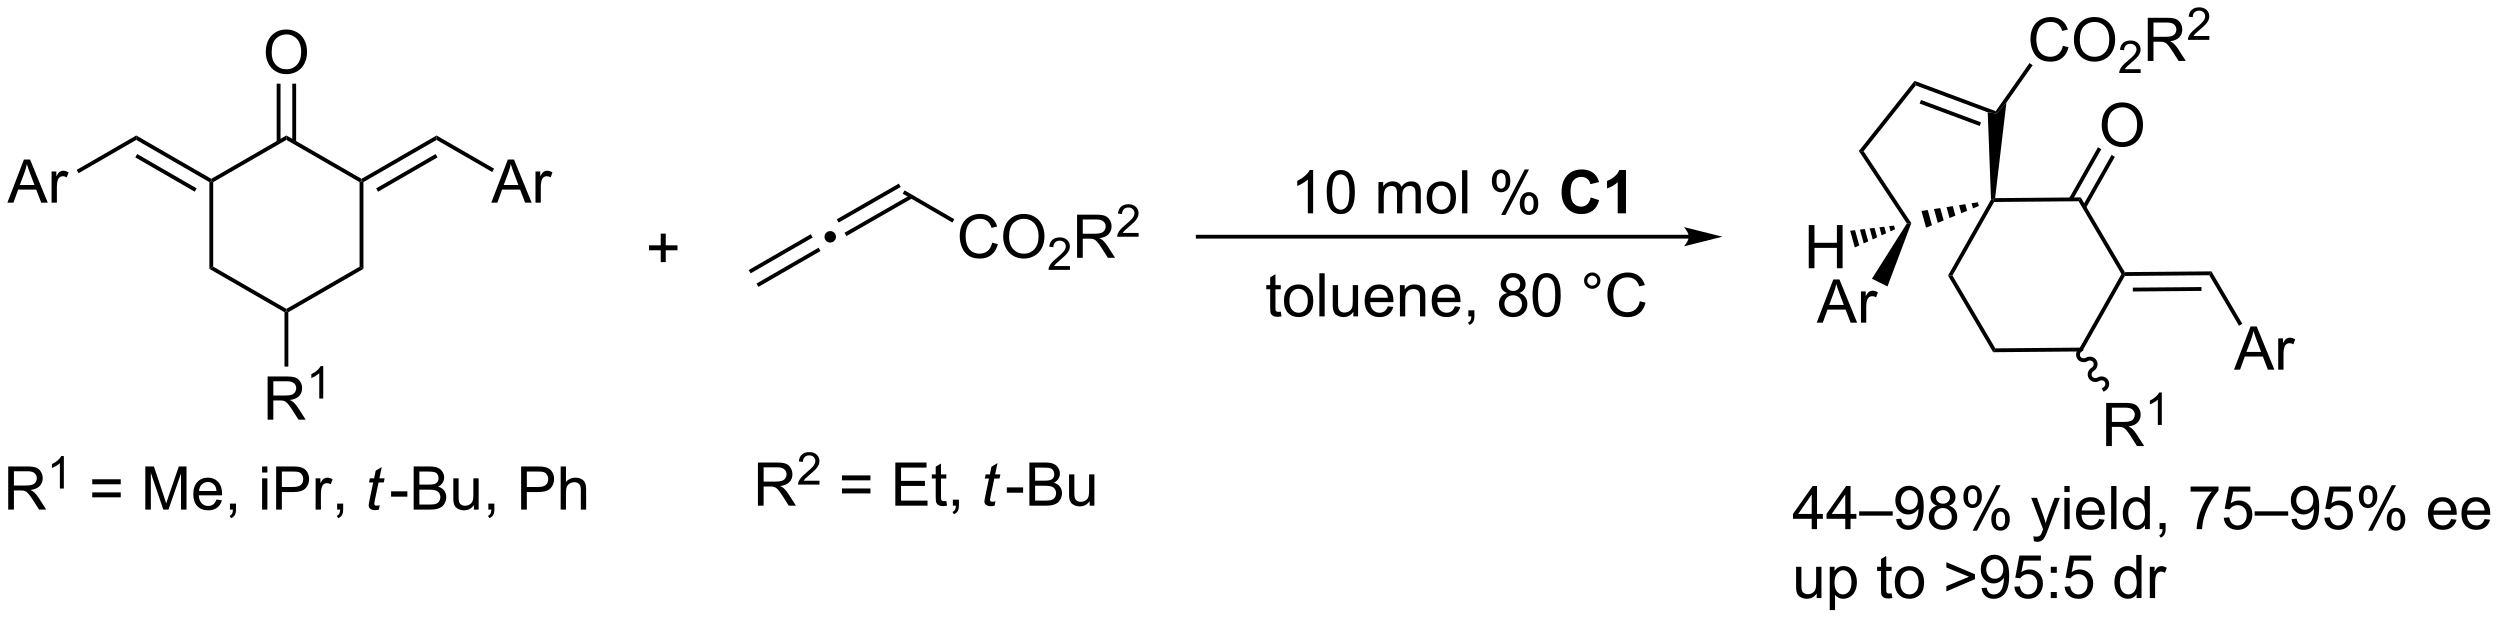 <?xml version="1.0" encoding="UTF-8"?>
<!DOCTYPE svg PUBLIC '-//W3C//DTD SVG 1.0//EN'
          'http://www.w3.org/TR/2001/REC-SVG-20010904/DTD/svg10.dtd'>
<svg stroke-dasharray="none" shape-rendering="auto" xmlns="http://www.w3.org/2000/svg" font-family="'Dialog'" text-rendering="auto" width="910" fill-opacity="1" color-interpolation="auto" color-rendering="auto" preserveAspectRatio="xMidYMid meet" font-size="12px" viewBox="0 0 910 225" fill="black" xmlns:xlink="http://www.w3.org/1999/xlink" stroke="black" image-rendering="auto" stroke-miterlimit="10" stroke-linecap="square" stroke-linejoin="miter" font-style="normal" stroke-width="1" height="225" stroke-dashoffset="0" font-weight="normal" stroke-opacity="1"
><!--Generated by the Batik Graphics2D SVG Generator--><defs id="genericDefs"
  /><g
  ><defs id="defs1"
    ><clipPath clipPathUnits="userSpaceOnUse" id="clipPath1"
      ><path d="M1.163 2.797 L342.072 2.797 L342.072 87.066 L1.163 87.066 L1.163 2.797 Z"
      /></clipPath
      ><clipPath clipPathUnits="userSpaceOnUse" id="clipPath2"
      ><path d="M117.809 88.191 L117.809 170.116 L449.24 170.116 L449.24 88.191 Z"
      /></clipPath
    ></defs
    ><g transform="scale(2.667,2.667) translate(-1.163,-2.797) matrix(1.029,0,0,1.029,-120.015,-87.916)"
    ><path d="M227.881 118.809 Q228.205 118.809 228.423 119.033 Q228.642 119.252 228.642 119.566 Q228.642 119.88 228.419 120.104 Q228.195 120.327 227.881 120.327 Q227.566 120.327 227.343 120.104 Q227.125 119.88 227.125 119.566 Q227.125 119.247 227.343 119.028 Q227.566 118.809 227.881 118.809 Z" stroke="none" clip-path="url(#clipPath2)"
    /></g
    ><g transform="matrix(2.743,0,0,2.743,-323.143,-241.901)"
    ><path d="M218.45 126.258 L226.689 121.501 L226.434 121.059 L218.195 125.816 ZM217.414 124.464 L225.653 119.707 L225.398 119.266 L217.159 124.022 Z" stroke="none" clip-path="url(#clipPath2)"
    /></g
    ><g transform="matrix(2.743,0,0,2.743,-323.143,-241.901)"
    ><path d="M230.133 119.514 L238.88 114.491 L238.626 114.049 L229.879 119.072 ZM229.104 117.724 L237.334 112.997 L237.08 112.555 L228.85 117.281 Z" stroke="none" clip-path="url(#clipPath2)"
    /></g
    ><g transform="matrix(2.743,0,0,2.743,-323.143,-241.901)"
    ><path d="M249.469 120.396 L250.227 120.586 Q249.99 121.521 249.37 122.013 Q248.75 122.502 247.857 122.502 Q246.93 122.502 246.349 122.125 Q245.771 121.747 245.466 121.034 Q245.164 120.317 245.164 119.497 Q245.164 118.601 245.505 117.937 Q245.849 117.271 246.479 116.924 Q247.109 116.578 247.867 116.578 Q248.727 116.578 249.313 117.015 Q249.899 117.453 250.13 118.247 L249.383 118.422 Q249.185 117.797 248.805 117.513 Q248.427 117.226 247.852 117.226 Q247.193 117.226 246.748 117.544 Q246.305 117.859 246.125 118.393 Q245.946 118.927 245.946 119.492 Q245.946 120.224 246.159 120.768 Q246.373 121.312 246.821 121.583 Q247.271 121.851 247.794 121.851 Q248.43 121.851 248.87 121.484 Q249.313 121.117 249.469 120.396 ZM250.931 119.614 Q250.931 118.187 251.697 117.383 Q252.462 116.575 253.673 116.575 Q254.465 116.575 255.1 116.956 Q255.738 117.333 256.072 118.01 Q256.408 118.687 256.408 119.547 Q256.408 120.419 256.056 121.106 Q255.705 121.794 255.059 122.148 Q254.416 122.502 253.668 122.502 Q252.861 122.502 252.223 122.112 Q251.587 121.719 251.259 121.044 Q250.931 120.367 250.931 119.614 ZM251.712 119.625 Q251.712 120.661 252.267 121.258 Q252.824 121.851 253.666 121.851 Q254.52 121.851 255.072 121.25 Q255.626 120.648 255.626 119.544 Q255.626 118.844 255.389 118.323 Q255.153 117.802 254.697 117.515 Q254.244 117.226 253.676 117.226 Q252.871 117.226 252.291 117.781 Q251.712 118.333 251.712 119.625 Z" stroke="none" clip-path="url(#clipPath2)"
    /></g
    ><g transform="matrix(2.743,0,0,2.743,-323.143,-241.901)"
    ><path d="M259.787 123.496 L259.787 124.003 L256.947 124.003 Q256.942 123.812 257.01 123.636 Q257.117 123.347 257.356 123.066 Q257.596 122.785 258.047 122.415 Q258.746 121.841 258.992 121.505 Q259.238 121.169 259.238 120.871 Q259.238 120.558 259.014 120.343 Q258.791 120.126 258.43 120.126 Q258.049 120.126 257.82 120.355 Q257.592 120.584 257.59 120.988 L257.047 120.933 Q257.104 120.326 257.467 120.009 Q257.83 119.691 258.442 119.691 Q259.061 119.691 259.42 120.035 Q259.781 120.376 259.781 120.882 Q259.781 121.14 259.676 121.39 Q259.57 121.638 259.324 121.914 Q259.08 122.189 258.512 122.669 Q258.037 123.068 257.902 123.21 Q257.768 123.353 257.68 123.496 L259.787 123.496 Z" stroke="none" clip-path="url(#clipPath2)"
    /></g
    ><g transform="matrix(2.743,0,0,2.743,-323.143,-241.901)"
    ><path d="M260.733 122.403 L260.733 116.677 L263.272 116.677 Q264.038 116.677 264.436 116.831 Q264.834 116.984 265.071 117.375 Q265.311 117.765 265.311 118.239 Q265.311 118.849 264.915 119.268 Q264.522 119.685 263.696 119.797 Q263.998 119.942 264.155 120.083 Q264.486 120.388 264.782 120.844 L265.78 122.403 L264.827 122.403 L264.069 121.211 Q263.736 120.695 263.519 120.422 Q263.306 120.148 263.137 120.039 Q262.967 119.929 262.79 119.888 Q262.663 119.859 262.368 119.859 L261.491 119.859 L261.491 122.403 L260.733 122.403 ZM261.491 119.203 L263.118 119.203 Q263.639 119.203 263.931 119.096 Q264.225 118.989 264.376 118.752 Q264.53 118.515 264.53 118.239 Q264.53 117.833 264.233 117.573 Q263.939 117.31 263.303 117.31 L261.491 117.31 L261.491 119.203 Z" stroke="none" clip-path="url(#clipPath2)"
    /></g
    ><g transform="matrix(2.743,0,0,2.743,-323.143,-241.901)"
    ><path d="M268.902 119.096 L268.902 119.603 L266.062 119.603 Q266.056 119.412 266.124 119.236 Q266.232 118.947 266.47 118.666 Q266.71 118.385 267.161 118.016 Q267.861 117.441 268.107 117.105 Q268.353 116.769 268.353 116.471 Q268.353 116.158 268.128 115.943 Q267.906 115.726 267.544 115.726 Q267.163 115.726 266.935 115.955 Q266.706 116.183 266.704 116.588 L266.161 116.533 Q266.218 115.926 266.581 115.609 Q266.945 115.291 267.556 115.291 Q268.175 115.291 268.534 115.635 Q268.896 115.976 268.896 116.482 Q268.896 116.74 268.79 116.99 Q268.685 117.238 268.439 117.514 Q268.195 117.789 267.626 118.269 Q267.152 118.668 267.017 118.81 Q266.882 118.953 266.794 119.096 L268.902 119.096 Z" stroke="none" clip-path="url(#clipPath2)"
    /></g
    ><g transform="matrix(2.743,0,0,2.743,-323.143,-241.901)"
    ><path d="M237.594 113.892 L237.85 113.451 L244.446 117.279 L244.19 117.721 Z" stroke="none" clip-path="url(#clipPath2)"
    /></g
    ><g transform="matrix(2.743,0,0,2.743,-323.143,-241.901)"
    ><path d="M292.061 116.5 L291.358 116.5 L291.358 112.018 Q291.103 112.26 290.692 112.503 Q290.28 112.745 289.952 112.867 L289.952 112.188 Q290.541 111.909 290.981 111.516 Q291.423 111.12 291.608 110.75 L292.061 110.75 L292.061 116.5 ZM293.862 113.674 Q293.862 112.659 294.07 112.042 Q294.279 111.422 294.69 111.086 Q295.104 110.75 295.729 110.75 Q296.19 110.75 296.537 110.935 Q296.886 111.12 297.112 111.471 Q297.339 111.82 297.466 112.323 Q297.596 112.823 297.596 113.674 Q297.596 114.682 297.388 115.302 Q297.183 115.922 296.768 116.26 Q296.357 116.599 295.729 116.599 Q294.901 116.599 294.427 116.003 Q293.862 115.289 293.862 113.674 ZM294.584 113.674 Q294.584 115.086 294.914 115.552 Q295.245 116.018 295.729 116.018 Q296.214 116.018 296.542 115.549 Q296.873 115.081 296.873 113.674 Q296.873 112.26 296.542 111.797 Q296.214 111.331 295.721 111.331 Q295.237 111.331 294.948 111.742 Q294.584 112.266 294.584 113.674 ZM300.729 116.5 L300.729 112.352 L301.357 112.352 L301.357 112.932 Q301.552 112.628 301.875 112.443 Q302.201 112.258 302.615 112.258 Q303.076 112.258 303.37 112.451 Q303.667 112.641 303.787 112.984 Q304.279 112.258 305.068 112.258 Q305.685 112.258 306.016 112.599 Q306.349 112.94 306.349 113.651 L306.349 116.5 L305.651 116.5 L305.651 113.885 Q305.651 113.463 305.581 113.279 Q305.513 113.094 305.334 112.982 Q305.154 112.867 304.912 112.867 Q304.474 112.867 304.185 113.159 Q303.896 113.448 303.896 114.088 L303.896 116.5 L303.193 116.5 L303.193 113.805 Q303.193 113.336 303.021 113.102 Q302.849 112.867 302.459 112.867 Q302.162 112.867 301.909 113.023 Q301.659 113.18 301.544 113.482 Q301.433 113.781 301.433 114.346 L301.433 116.5 L300.729 116.5 ZM307.13 114.424 Q307.13 113.273 307.771 112.719 Q308.308 112.258 309.076 112.258 Q309.933 112.258 310.474 112.818 Q311.018 113.378 311.018 114.367 Q311.018 115.167 310.776 115.628 Q310.537 116.086 310.078 116.341 Q309.62 116.594 309.076 116.594 Q308.206 116.594 307.667 116.037 Q307.13 115.477 307.13 114.424 ZM307.854 114.424 Q307.854 115.221 308.201 115.62 Q308.55 116.016 309.076 116.016 Q309.599 116.016 309.945 115.617 Q310.294 115.219 310.294 114.401 Q310.294 113.633 309.945 113.237 Q309.596 112.838 309.076 112.838 Q308.55 112.838 308.201 113.234 Q307.854 113.628 307.854 114.424 ZM311.827 116.5 L311.827 110.773 L312.53 110.773 L312.53 116.5 L311.827 116.5 ZM315.78 112.148 Q315.78 111.534 316.087 111.104 Q316.397 110.674 316.983 110.674 Q317.522 110.674 317.874 111.06 Q318.228 111.445 318.228 112.19 Q318.228 112.917 317.871 113.31 Q317.514 113.703 316.991 113.703 Q316.47 113.703 316.124 113.318 Q315.78 112.93 315.78 112.148 ZM317.002 111.159 Q316.741 111.159 316.567 111.385 Q316.392 111.612 316.392 112.219 Q316.392 112.768 316.567 112.995 Q316.744 113.219 317.002 113.219 Q317.267 113.219 317.442 112.992 Q317.616 112.766 317.616 112.164 Q317.616 111.609 317.439 111.385 Q317.264 111.159 317.002 111.159 ZM317.007 116.711 L320.139 110.674 L320.71 110.674 L317.587 116.711 L317.007 116.711 ZM319.483 115.156 Q319.483 114.539 319.791 114.112 Q320.1 113.682 320.689 113.682 Q321.228 113.682 321.582 114.068 Q321.936 114.453 321.936 115.198 Q321.936 115.924 321.577 116.318 Q321.22 116.711 320.694 116.711 Q320.173 116.711 319.827 116.323 Q319.483 115.932 319.483 115.156 ZM320.71 114.167 Q320.444 114.167 320.27 114.393 Q320.095 114.62 320.095 115.227 Q320.095 115.773 320.27 116 Q320.447 116.227 320.705 116.227 Q320.975 116.227 321.147 116 Q321.322 115.773 321.322 115.172 Q321.322 114.617 321.145 114.393 Q320.97 114.167 320.71 114.167 Z" stroke="none" clip-path="url(#clipPath2)"
    /></g
    ><g transform="matrix(2.743,0,0,2.743,-323.143,-241.901)"
    ><path d="M328.897 114.393 L330.017 114.75 Q329.759 115.688 329.16 116.143 Q328.561 116.599 327.639 116.599 Q326.499 116.599 325.764 115.82 Q325.03 115.039 325.03 113.688 Q325.03 112.258 325.767 111.466 Q326.507 110.674 327.71 110.674 Q328.759 110.674 329.416 111.297 Q329.806 111.664 330.002 112.352 L328.858 112.625 Q328.757 112.18 328.434 111.922 Q328.111 111.664 327.65 111.664 Q327.014 111.664 326.616 112.122 Q326.22 112.578 326.22 113.602 Q326.22 114.688 326.611 115.148 Q327.002 115.609 327.627 115.609 Q328.087 115.609 328.418 115.318 Q328.752 115.023 328.897 114.393 ZM333.576 116.5 L332.479 116.5 L332.479 112.362 Q331.878 112.924 331.06 113.195 L331.06 112.198 Q331.49 112.057 331.992 111.667 Q332.498 111.273 332.685 110.75 L333.576 110.75 L333.576 116.5 Z" stroke="none" clip-path="url(#clipPath2)"
    /></g
    ><g transform="matrix(2.743,0,0,2.743,-323.143,-241.901)"
    ><path d="M205.487 122.972 L205.487 121.401 L203.927 121.401 L203.927 120.745 L205.487 120.745 L205.487 119.188 L206.151 119.188 L206.151 120.745 L207.708 120.745 L207.708 121.401 L206.151 121.401 L206.151 122.972 L205.487 122.972 Z" stroke="none" clip-path="url(#clipPath2)"
    /></g
    ><g transform="matrix(2.743,0,0,2.743,-323.143,-241.901)"
    ><path d="M145.591 112.359 L145.846 112.212 L146.101 112.359 L146.101 123.573 L145.591 123.868 Z" stroke="none" clip-path="url(#clipPath2)"
    /></g
    ><g transform="matrix(2.743,0,0,2.743,-323.143,-241.901)"
    ><path d="M145.591 123.868 L146.101 123.573 L155.813 129.18 L155.813 129.475 L155.558 129.622 Z" stroke="none" clip-path="url(#clipPath2)"
    /></g
    ><g transform="matrix(2.743,0,0,2.743,-323.143,-241.901)"
    ><path d="M156.068 129.622 L155.813 129.475 L155.813 129.18 L165.524 123.573 L166.035 123.868 Z" stroke="none" clip-path="url(#clipPath2)"
    /></g
    ><g transform="matrix(2.743,0,0,2.743,-323.143,-241.901)"
    ><path d="M166.035 123.868 L165.524 123.573 L165.524 112.359 L165.78 112.212 L166.035 112.359 Z" stroke="none" clip-path="url(#clipPath2)"
    /></g
    ><g transform="matrix(2.743,0,0,2.743,-323.143,-241.901)"
    ><path d="M165.78 111.917 L165.78 112.212 L165.524 112.359 L155.813 106.752 L155.813 106.163 Z" stroke="none" clip-path="url(#clipPath2)"
    /></g
    ><g transform="matrix(2.743,0,0,2.743,-323.143,-241.901)"
    ><path d="M155.813 106.163 L155.813 106.752 L146.101 112.359 L145.846 112.212 L145.846 111.917 Z" stroke="none" clip-path="url(#clipPath2)"
    /></g
    ><g transform="matrix(2.743,0,0,2.743,-323.143,-241.901)"
    ><path d="M153.076 95.143 Q153.076 93.716 153.841 92.911 Q154.607 92.104 155.818 92.104 Q156.61 92.104 157.245 92.484 Q157.883 92.862 158.216 93.539 Q158.552 94.216 158.552 95.075 Q158.552 95.948 158.201 96.635 Q157.849 97.323 157.203 97.677 Q156.56 98.031 155.813 98.031 Q155.006 98.031 154.368 97.64 Q153.732 97.247 153.404 96.573 Q153.076 95.896 153.076 95.143 ZM153.857 95.153 Q153.857 96.19 154.412 96.786 Q154.969 97.38 155.81 97.38 Q156.664 97.38 157.216 96.778 Q157.771 96.177 157.771 95.073 Q157.771 94.372 157.534 93.851 Q157.297 93.331 156.841 93.044 Q156.388 92.755 155.821 92.755 Q155.016 92.755 154.435 93.31 Q153.857 93.862 153.857 95.153 Z" stroke="none" clip-path="url(#clipPath2)"
    /></g
    ><g transform="matrix(2.743,0,0,2.743,-323.143,-241.901)"
    ><path d="M157.103 107.055 L157.103 99.288 L156.593 99.288 L156.593 107.055 ZM155.033 107.055 L155.033 99.288 L154.523 99.288 L154.523 107.055 Z" stroke="none" clip-path="url(#clipPath2)"
    /></g
    ><g transform="matrix(2.743,0,0,2.743,-323.143,-241.901)"
    ><path d="M145.846 111.917 L145.846 112.212 L145.591 112.359 L135.887 106.756 L135.887 106.167 ZM143.904 113.186 L136.014 108.631 L135.759 109.073 L143.648 113.628 Z" stroke="none" clip-path="url(#clipPath2)"
    /></g
    ><g transform="matrix(2.743,0,0,2.743,-323.143,-241.901)"
    ><path d="M166.035 112.359 L165.78 112.212 L165.78 111.917 L175.739 106.167 L175.739 106.756 ZM167.977 113.628 L175.867 109.073 L175.611 108.631 L167.722 113.186 Z" stroke="none" clip-path="url(#clipPath2)"
    /></g
    ><g transform="matrix(2.743,0,0,2.743,-323.143,-241.901)"
    ><path d="M118.782 115.087 L120.982 109.36 L121.8 109.36 L124.144 115.087 L123.279 115.087 L122.612 113.352 L120.216 113.352 L119.589 115.087 L118.782 115.087 ZM120.435 112.735 L122.378 112.735 L121.779 111.149 Q121.505 110.425 121.373 109.962 Q121.263 110.511 121.065 111.055 L120.435 112.735 ZM124.651 115.087 L124.651 110.938 L125.284 110.938 L125.284 111.566 Q125.526 111.126 125.73 110.985 Q125.935 110.844 126.183 110.844 Q126.537 110.844 126.904 111.071 L126.662 111.722 Q126.404 111.571 126.146 111.571 Q125.917 111.571 125.732 111.709 Q125.55 111.847 125.472 112.094 Q125.355 112.469 125.355 112.915 L125.355 115.087 L124.651 115.087 Z" stroke="none" clip-path="url(#clipPath2)"
    /></g
    ><g transform="matrix(2.743,0,0,2.743,-323.143,-241.901)"
    ><path d="M135.887 106.167 L135.887 106.756 L128.235 111.174 L127.98 110.732 Z" stroke="none" clip-path="url(#clipPath2)"
    /></g
    ><g transform="matrix(2.743,0,0,2.743,-323.143,-241.901)"
    ><path d="M182.998 115.087 L185.198 109.36 L186.016 109.36 L188.36 115.087 L187.495 115.087 L186.828 113.352 L184.433 113.352 L183.805 115.087 L182.998 115.087 ZM184.651 112.735 L186.594 112.735 L185.995 111.149 Q185.722 110.425 185.589 109.962 Q185.479 110.511 185.281 111.055 L184.651 112.735 ZM188.868 115.087 L188.868 110.938 L189.5 110.938 L189.5 111.566 Q189.743 111.126 189.946 110.985 Q190.151 110.844 190.399 110.844 Q190.753 110.844 191.12 111.071 L190.878 111.722 Q190.62 111.571 190.362 111.571 Q190.133 111.571 189.948 111.709 Q189.766 111.847 189.688 112.094 Q189.571 112.469 189.571 112.915 L189.571 115.087 L188.868 115.087 Z" stroke="none" clip-path="url(#clipPath2)"
    /></g
    ><g transform="matrix(2.743,0,0,2.743,-323.143,-241.901)"
    ><path d="M175.739 106.756 L175.739 106.167 L183.374 110.575 L183.119 111.017 Z" stroke="none" clip-path="url(#clipPath2)"
    /></g
    ><g transform="matrix(2.743,0,0,2.743,-323.143,-241.901)"
    ><path d="M382.638 102.941 L382.733 103.248 L381.579 103.09 L372.034 99.532 L371.865 98.924 ZM380.693 104.426 L372.726 101.456 L372.547 101.934 L380.514 104.904 Z" stroke="none" clip-path="url(#clipPath2)"
    /></g
    ><g transform="matrix(2.743,0,0,2.743,-323.143,-241.901)"
    ><path d="M371.865 98.924 L372.034 99.532 L365.109 108.255 L364.479 108.228 Z" stroke="none" clip-path="url(#clipPath2)"
    /></g
    ><g transform="matrix(2.743,0,0,2.743,-323.143,-241.901)"
    ><path d="M364.479 108.228 L365.109 108.255 L371.439 117.799 L370.852 117.837 Z" stroke="none" clip-path="url(#clipPath2)"
    /></g
    ><g transform="matrix(2.743,0,0,2.743,-323.143,-241.901)"
    ><path d="M382.018 114.674 L382.275 114.738 L382.424 114.992 L376.901 124.752 L376.312 124.757 Z" stroke="none" clip-path="url(#clipPath2)"
    /></g
    ><g transform="matrix(2.743,0,0,2.743,-323.143,-241.901)"
    ><path d="M376.312 124.757 L376.901 124.752 L382.592 134.415 L382.302 134.928 Z" stroke="none" clip-path="url(#clipPath2)"
    /></g
    ><g transform="matrix(2.743,0,0,2.743,-323.143,-241.901)"
    ><path d="M382.302 134.928 L382.592 134.415 L393.806 134.318 L394.105 134.825 Z" stroke="none" clip-path="url(#clipPath2)"
    /></g
    ><g transform="matrix(2.743,0,0,2.743,-323.143,-241.901)"
    ><path d="M394.105 134.825 L393.806 134.318 L399.329 124.558 L399.623 124.555 L399.773 124.809 Z" stroke="none" clip-path="url(#clipPath2)"
    /></g
    ><g transform="matrix(2.743,0,0,2.743,-323.143,-241.901)"
    ><path d="M399.769 124.299 L399.623 124.555 L399.329 124.558 L393.638 114.895 L393.928 114.382 Z" stroke="none" clip-path="url(#clipPath2)"
    /></g
    ><g transform="matrix(2.743,0,0,2.743,-323.143,-241.901)"
    ><path d="M393.928 114.382 L393.638 114.895 L382.424 114.992 L382.275 114.738 L382.561 114.481 Z" stroke="none" clip-path="url(#clipPath2)"
    /></g
    ><g transform="matrix(2.743,0,0,2.743,-323.143,-241.901)"
    ><path d="M358.887 131.004 L361.088 125.277 L361.906 125.277 L364.249 131.004 L363.385 131.004 L362.718 129.269 L360.322 129.269 L359.695 131.004 L358.887 131.004 ZM360.541 128.652 L362.484 128.652 L361.885 127.066 Q361.611 126.342 361.478 125.879 Q361.369 126.428 361.171 126.973 L360.541 128.652 ZM364.757 131.004 L364.757 126.856 L365.39 126.856 L365.39 127.483 Q365.632 127.043 365.835 126.902 Q366.041 126.762 366.288 126.762 Q366.642 126.762 367.01 126.988 L366.767 127.639 Q366.51 127.488 366.252 127.488 Q366.023 127.488 365.838 127.626 Q365.656 127.764 365.577 128.012 Q365.46 128.387 365.46 128.832 L365.46 131.004 L364.757 131.004 Z" stroke="none" clip-path="url(#clipPath2)"
    /></g
    ><g transform="matrix(2.743,0,0,2.743,-323.143,-241.901)"
    ><path d="M370.852 117.837 L371.439 117.799 L368.277 126.202 L366.216 125.177 Z" stroke="none" clip-path="url(#clipPath2)"
    /></g
    ><g transform="matrix(2.743,0,0,2.743,-323.143,-241.901)"
    ><path d="M372.785 116.184 L373.617 116.056 L374.18 118.082 L373.402 118.402 ZM374.448 115.928 L375.279 115.8 L375.736 117.442 L374.958 117.762 ZM376.111 115.672 L376.942 115.544 L377.292 116.803 L376.514 117.123 ZM377.773 115.416 L378.605 115.288 L378.848 116.163 L378.07 116.483 ZM379.436 115.16 L380.267 115.032 L380.404 115.523 L379.626 115.843 Z" stroke="none" clip-path="url(#clipPath2)"
    /></g
    ><g transform="matrix(2.743,0,0,2.743,-323.143,-241.901)"
    ><path d="M391.553 94.267 L392.311 94.457 Q392.074 95.392 391.454 95.885 Q390.835 96.374 389.942 96.374 Q389.014 96.374 388.434 95.997 Q387.856 95.619 387.551 94.905 Q387.249 94.189 387.249 93.369 Q387.249 92.473 387.59 91.809 Q387.934 91.142 388.564 90.796 Q389.194 90.45 389.952 90.45 Q390.811 90.45 391.397 90.887 Q391.983 91.325 392.215 92.119 L391.467 92.293 Q391.27 91.668 390.889 91.385 Q390.512 91.098 389.936 91.098 Q389.277 91.098 388.832 91.416 Q388.389 91.731 388.21 92.265 Q388.03 92.799 388.03 93.364 Q388.03 94.096 388.243 94.64 Q388.457 95.184 388.905 95.455 Q389.356 95.723 389.879 95.723 Q390.514 95.723 390.954 95.356 Q391.397 94.989 391.553 94.267 ZM393.016 93.486 Q393.016 92.059 393.781 91.254 Q394.547 90.447 395.758 90.447 Q396.55 90.447 397.185 90.827 Q397.823 91.205 398.156 91.882 Q398.492 92.559 398.492 93.418 Q398.492 94.291 398.141 94.978 Q397.789 95.666 397.143 96.02 Q396.5 96.374 395.753 96.374 Q394.945 96.374 394.307 95.984 Q393.672 95.59 393.344 94.916 Q393.016 94.239 393.016 93.486 ZM393.797 93.497 Q393.797 94.533 394.352 95.129 Q394.909 95.723 395.75 95.723 Q396.604 95.723 397.156 95.122 Q397.711 94.52 397.711 93.416 Q397.711 92.715 397.474 92.195 Q397.237 91.674 396.781 91.387 Q396.328 91.098 395.76 91.098 Q394.956 91.098 394.375 91.653 Q393.797 92.205 393.797 93.497 Z" stroke="none" clip-path="url(#clipPath2)"
    /></g
    ><g transform="matrix(2.743,0,0,2.743,-323.143,-241.901)"
    ><path d="M401.872 97.367 L401.872 97.875 L399.032 97.875 Q399.026 97.684 399.094 97.508 Q399.202 97.219 399.44 96.938 Q399.68 96.656 400.132 96.287 Q400.831 95.713 401.077 95.377 Q401.323 95.041 401.323 94.742 Q401.323 94.43 401.098 94.215 Q400.876 93.998 400.514 93.998 Q400.134 93.998 399.905 94.227 Q399.676 94.455 399.675 94.86 L399.132 94.805 Q399.188 94.198 399.551 93.881 Q399.915 93.563 400.526 93.563 Q401.145 93.563 401.505 93.906 Q401.866 94.248 401.866 94.754 Q401.866 95.012 401.76 95.262 Q401.655 95.51 401.409 95.785 Q401.165 96.061 400.596 96.541 Q400.122 96.94 399.987 97.082 Q399.852 97.225 399.764 97.367 L401.872 97.367 Z" stroke="none" clip-path="url(#clipPath2)"
    /></g
    ><g transform="matrix(2.743,0,0,2.743,-323.143,-241.901)"
    ><path d="M402.817 96.275 L402.817 90.549 L405.357 90.549 Q406.122 90.549 406.521 90.702 Q406.919 90.856 407.156 91.247 Q407.396 91.637 407.396 92.111 Q407.396 92.721 407 93.14 Q406.607 93.556 405.781 93.668 Q406.083 93.814 406.239 93.955 Q406.57 94.26 406.867 94.715 L407.864 96.275 L406.911 96.275 L406.153 95.082 Q405.82 94.567 405.604 94.293 Q405.39 94.02 405.221 93.911 Q405.052 93.801 404.875 93.76 Q404.747 93.731 404.453 93.731 L403.575 93.731 L403.575 96.275 L402.817 96.275 ZM403.575 93.075 L405.203 93.075 Q405.724 93.075 406.015 92.968 Q406.31 92.861 406.461 92.624 Q406.614 92.387 406.614 92.111 Q406.614 91.705 406.317 91.445 Q406.023 91.181 405.388 91.181 L403.575 91.181 L403.575 93.075 Z" stroke="none" clip-path="url(#clipPath2)"
    /></g
    ><g transform="matrix(2.743,0,0,2.743,-323.143,-241.901)"
    ><path d="M410.986 92.967 L410.986 93.475 L408.146 93.475 Q408.14 93.284 408.209 93.108 Q408.316 92.819 408.554 92.538 Q408.795 92.256 409.246 91.887 Q409.945 91.313 410.191 90.977 Q410.437 90.641 410.437 90.342 Q410.437 90.03 410.213 89.815 Q409.99 89.598 409.629 89.598 Q409.248 89.598 409.019 89.827 Q408.791 90.055 408.789 90.46 L408.246 90.405 Q408.303 89.797 408.666 89.481 Q409.029 89.163 409.64 89.163 Q410.26 89.163 410.619 89.506 Q410.98 89.848 410.98 90.354 Q410.98 90.612 410.875 90.862 Q410.769 91.11 410.523 91.385 Q410.279 91.661 409.711 92.141 Q409.236 92.54 409.101 92.682 Q408.967 92.825 408.879 92.967 L410.986 92.967 Z" stroke="none" clip-path="url(#clipPath2)"
    /></g
    ><g transform="matrix(2.743,0,0,2.743,-323.143,-241.901)"
    ><path d="M384.059 101.805 L382.733 103.248 L382.638 102.941 L387.125 96.557 L387.542 96.85 Z" stroke="none" clip-path="url(#clipPath2)"
    /></g
    ><g transform="matrix(2.743,0,0,2.743,-323.143,-241.901)"
    ><path d="M381.579 103.09 L382.733 103.248 L384.059 101.805 L382.561 114.481 L382.275 114.738 L382.018 114.674 Z" stroke="none" clip-path="url(#clipPath2)"
    /></g
    ><g transform="matrix(2.743,0,0,2.743,-323.143,-241.901)"
    ><path d="M357.83 123.782 L357.83 118.056 L358.588 118.056 L358.588 120.407 L361.565 120.407 L361.565 118.056 L362.322 118.056 L362.322 123.782 L361.565 123.782 L361.565 121.082 L358.588 121.082 L358.588 123.782 L357.83 123.782 Z" stroke="none" clip-path="url(#clipPath2)"
    /></g
    ><g transform="matrix(2.743,0,0,2.743,-323.143,-241.901)"
    ><path d="M369.284 118.616 L368.69 118.884 L368.5 118.2 L369.147 118.124 ZM368.096 119.152 L367.503 119.419 L367.207 118.352 L367.854 118.276 ZM366.909 119.687 L366.316 119.955 L365.914 118.504 L366.56 118.428 ZM365.722 120.223 L365.129 120.491 L364.62 118.656 L365.267 118.58 ZM364.535 120.759 L363.942 121.027 L363.327 118.808 L363.973 118.733 Z" stroke="none" clip-path="url(#clipPath2)"
    /></g
    ><g transform="matrix(2.743,0,0,2.743,-323.143,-241.901)"
    ><path d="M396.709 104.816 Q396.709 103.389 397.475 102.584 Q398.241 101.777 399.452 101.777 Q400.243 101.777 400.879 102.157 Q401.517 102.534 401.85 103.212 Q402.186 103.889 402.186 104.748 Q402.186 105.62 401.834 106.308 Q401.483 106.995 400.837 107.35 Q400.194 107.704 399.447 107.704 Q398.639 107.704 398.001 107.313 Q397.366 106.92 397.038 106.245 Q396.709 105.568 396.709 104.816 ZM397.491 104.826 Q397.491 105.863 398.046 106.459 Q398.603 107.053 399.444 107.053 Q400.298 107.053 400.85 106.451 Q401.405 105.85 401.405 104.745 Q401.405 104.045 401.168 103.524 Q400.931 103.003 400.475 102.717 Q400.022 102.428 399.454 102.428 Q398.65 102.428 398.069 102.982 Q397.491 103.534 397.491 104.826 Z" stroke="none" clip-path="url(#clipPath2)"
    /></g
    ><g transform="matrix(2.743,0,0,2.743,-323.143,-241.901)"
    ><path d="M394.611 115.794 L398.455 109.001 L398.012 108.749 L394.167 115.543 ZM392.81 114.775 L396.654 107.981 L396.21 107.73 L392.366 114.523 Z" stroke="none" clip-path="url(#clipPath2)"
    /></g
    ><g transform="matrix(2.743,0,0,2.743,-323.143,-241.901)"
    ><path d="M399.773 124.809 L399.623 124.555 L399.769 124.299 L411.268 124.199 L410.978 124.712 ZM400.839 126.87 L409.948 126.791 L409.944 126.281 L400.834 126.36 Z" stroke="none" clip-path="url(#clipPath2)"
    /></g
    ><g transform="matrix(2.743,0,0,2.743,-323.143,-241.901)"
    ><path d="M414.259 137.24 L416.459 131.513 L417.277 131.513 L419.62 137.24 L418.756 137.24 L418.089 135.505 L415.693 135.505 L415.066 137.24 L414.259 137.24 ZM415.912 134.888 L417.855 134.888 L417.256 133.302 Q416.983 132.578 416.85 132.115 Q416.74 132.664 416.542 133.208 L415.912 134.888 ZM420.128 137.24 L420.128 133.091 L420.761 133.091 L420.761 133.719 Q421.003 133.279 421.206 133.138 Q421.412 132.998 421.659 132.998 Q422.014 132.998 422.381 133.224 L422.139 133.875 Q421.881 133.724 421.623 133.724 Q421.394 133.724 421.209 133.862 Q421.027 134 420.949 134.248 Q420.831 134.623 420.831 135.068 L420.831 137.24 L420.128 137.24 Z" stroke="none" clip-path="url(#clipPath2)"
    /></g
    ><g transform="matrix(2.743,0,0,2.743,-323.143,-241.901)"
    ><path d="M410.978 124.712 L411.268 124.199 L415.366 131.157 L414.926 131.416 Z" stroke="none" clip-path="url(#clipPath2)"
    /></g
    ><g transform="matrix(2.743,0,0,2.743,-323.143,-241.901)"
    ><path d="M153.318 143.875 L153.318 138.148 L155.857 138.148 Q156.623 138.148 157.021 138.302 Q157.42 138.455 157.657 138.846 Q157.896 139.237 157.896 139.71 Q157.896 140.32 157.5 140.739 Q157.107 141.156 156.282 141.268 Q156.584 141.414 156.74 141.554 Q157.071 141.859 157.368 142.315 L158.365 143.875 L157.412 143.875 L156.654 142.682 Q156.321 142.166 156.105 141.893 Q155.891 141.619 155.722 141.51 Q155.552 141.401 155.375 141.359 Q155.248 141.33 154.953 141.33 L154.076 141.33 L154.076 143.875 L153.318 143.875 ZM154.076 140.674 L155.703 140.674 Q156.224 140.674 156.516 140.567 Q156.81 140.46 156.961 140.224 Q157.115 139.987 157.115 139.71 Q157.115 139.304 156.818 139.044 Q156.524 138.781 155.888 138.781 L154.076 138.781 L154.076 140.674 Z" stroke="none" clip-path="url(#clipPath2)"
    /></g
    ><g transform="matrix(2.743,0,0,2.743,-323.143,-241.901)"
    ><path d="M160.701 141.075 L160.174 141.075 L160.174 137.713 Q159.983 137.895 159.674 138.077 Q159.365 138.258 159.119 138.35 L159.119 137.84 Q159.561 137.631 159.891 137.336 Q160.223 137.039 160.362 136.762 L160.701 136.762 L160.701 141.075 Z" stroke="none" clip-path="url(#clipPath2)"
    /></g
    ><g transform="matrix(2.743,0,0,2.743,-323.143,-241.901)"
    ><path d="M155.558 129.622 L155.813 129.475 L156.068 129.622 L156.068 136.836 L155.558 136.836 Z" stroke="none" clip-path="url(#clipPath2)"
    /></g
    ><g transform="matrix(2.743,0,0,2.743,-323.143,-241.901)"
    ><path d="M397.297 147.381 L397.297 141.654 L399.836 141.654 Q400.602 141.654 401 141.808 Q401.399 141.961 401.635 142.352 Q401.875 142.743 401.875 143.216 Q401.875 143.826 401.479 144.245 Q401.086 144.662 400.26 144.774 Q400.562 144.92 400.719 145.06 Q401.05 145.365 401.346 145.821 L402.344 147.381 L401.391 147.381 L400.633 146.188 Q400.3 145.672 400.083 145.399 Q399.87 145.125 399.7 145.016 Q399.531 144.907 399.354 144.865 Q399.227 144.836 398.932 144.836 L398.055 144.836 L398.055 147.381 L397.297 147.381 ZM398.055 144.18 L399.682 144.18 Q400.203 144.18 400.495 144.073 Q400.789 143.966 400.94 143.73 Q401.094 143.493 401.094 143.216 Q401.094 142.81 400.797 142.55 Q400.503 142.287 399.867 142.287 L398.055 142.287 L398.055 144.18 Z" stroke="none" clip-path="url(#clipPath2)"
    /></g
    ><g transform="matrix(2.743,0,0,2.743,-323.143,-241.901)"
    ><path d="M404.68 144.581 L404.153 144.581 L404.153 141.219 Q403.962 141.401 403.653 141.583 Q403.344 141.764 403.098 141.856 L403.098 141.346 Q403.54 141.137 403.87 140.842 Q404.202 140.545 404.341 140.268 L404.68 140.268 L404.68 144.581 Z" stroke="none" clip-path="url(#clipPath2)"
    /></g
    ><g transform="matrix(2.743,0,0,2.743,-323.143,-241.901)"
    ><path d="M393.826 134.352 C393.327 134.646 393.154 135.276 393.439 135.76 C393.724 136.244 394.359 136.398 394.858 136.104 C395.115 135.953 395.438 136.027 395.58 136.268 C395.722 136.509 395.629 136.827 395.373 136.978 C394.874 137.272 394.7 137.902 394.985 138.386 C395.27 138.87 395.906 139.024 396.405 138.731 C396.661 138.58 396.984 138.653 397.126 138.894 C397.269 139.135 397.176 139.453 396.92 139.604 L396.7 139.733 L396.959 140.173 L397.178 140.044 C397.678 139.75 397.851 139.119 397.566 138.635 C397.281 138.151 396.645 137.997 396.146 138.291 C395.89 138.442 395.567 138.369 395.425 138.127 C395.283 137.886 395.375 137.568 395.632 137.417 C396.131 137.123 396.304 136.493 396.019 136.009 C395.734 135.525 395.099 135.371 394.599 135.665 C394.343 135.816 394.02 135.743 393.878 135.501 C393.736 135.26 393.829 134.942 394.085 134.791 L394.305 134.662 L394.046 134.222 L393.826 134.352 Z" stroke="none" clip-path="url(#clipPath2)"
    /></g
    ><g transform="matrix(2.743,0,0,2.743,-323.143,-241.901)"
    ><path d="M341.911 119.344 L276.751 119.344 L276.496 119.344 L276.496 119.854 L276.751 119.854 L341.911 119.854 L342.167 119.854 L342.167 119.344 L341.911 119.344 ZM346.376 119.599 L341.274 118.323 C341.274 118.323 341.911 119.041 341.911 119.599 C341.911 120.157 341.274 120.874 341.274 120.874 Z" stroke="none" clip-path="url(#clipPath2)"
    /></g
    ><g transform="matrix(2.743,0,0,2.743,-323.143,-241.901)"
    ><path d="M118.896 155.816 L118.896 150.089 L121.435 150.089 Q122.201 150.089 122.599 150.243 Q122.998 150.397 123.234 150.787 Q123.474 151.178 123.474 151.652 Q123.474 152.261 123.078 152.68 Q122.685 153.097 121.859 153.209 Q122.162 153.355 122.318 153.496 Q122.648 153.8 122.945 154.256 L123.943 155.816 L122.99 155.816 L122.232 154.623 Q121.898 154.108 121.682 153.834 Q121.469 153.561 121.3 153.451 Q121.13 153.342 120.953 153.3 Q120.826 153.272 120.531 153.272 L119.654 153.272 L119.654 155.816 L118.896 155.816 ZM119.654 152.615 L121.281 152.615 Q121.802 152.615 122.094 152.509 Q122.388 152.402 122.539 152.165 Q122.693 151.928 122.693 151.652 Q122.693 151.246 122.396 150.985 Q122.102 150.722 121.466 150.722 L119.654 150.722 L119.654 152.615 Z" stroke="none" clip-path="url(#clipPath2)"
    /></g
    ><g transform="matrix(2.743,0,0,2.743,-323.143,-241.901)"
    ><path d="M126.279 153.016 L125.752 153.016 L125.752 149.655 Q125.561 149.836 125.252 150.018 Q124.943 150.2 124.697 150.291 L124.697 149.781 Q125.139 149.572 125.469 149.278 Q125.801 148.981 125.939 148.703 L126.279 148.703 L126.279 153.016 Z" stroke="none" clip-path="url(#clipPath2)"
    /></g
    ><g transform="matrix(2.743,0,0,2.743,-323.143,-241.901)"
    ><path d="M133.829 152.449 L130.048 152.449 L130.048 151.792 L133.829 151.792 L133.829 152.449 ZM133.829 154.186 L130.048 154.186 L130.048 153.529 L133.829 153.529 L133.829 154.186 ZM137.091 155.816 L137.091 150.089 L138.232 150.089 L139.588 154.144 Q139.776 154.709 139.862 154.99 Q139.958 154.678 140.167 154.074 L141.536 150.089 L142.557 150.089 L142.557 155.816 L141.825 155.816 L141.825 151.022 L140.161 155.816 L139.479 155.816 L137.823 150.941 L137.823 155.816 L137.091 155.816 ZM146.528 154.48 L147.255 154.569 Q147.083 155.207 146.617 155.558 Q146.153 155.91 145.432 155.91 Q144.521 155.91 143.987 155.35 Q143.456 154.787 143.456 153.777 Q143.456 152.73 143.995 152.152 Q144.534 151.574 145.393 151.574 Q146.224 151.574 146.75 152.141 Q147.278 152.707 147.278 153.733 Q147.278 153.795 147.276 153.92 L144.182 153.92 Q144.221 154.605 144.567 154.97 Q144.917 155.332 145.435 155.332 Q145.823 155.332 146.096 155.128 Q146.37 154.925 146.528 154.48 ZM144.221 153.342 L146.536 153.342 Q146.489 152.819 146.271 152.558 Q145.935 152.152 145.401 152.152 Q144.917 152.152 144.586 152.477 Q144.255 152.8 144.221 153.342 ZM148.321 155.816 L148.321 155.014 L149.124 155.014 L149.124 155.816 Q149.124 156.259 148.967 156.529 Q148.811 156.8 148.47 156.949 L148.274 156.649 Q148.499 156.55 148.603 156.36 Q148.709 156.173 148.72 155.816 L148.321 155.816 ZM152.587 150.897 L152.587 150.089 L153.29 150.089 L153.29 150.897 L152.587 150.897 ZM152.587 155.816 L152.587 151.667 L153.29 151.667 L153.29 155.816 L152.587 155.816 ZM154.45 155.816 L154.45 150.089 L156.612 150.089 Q157.182 150.089 157.482 150.144 Q157.903 150.214 158.187 150.412 Q158.474 150.608 158.648 150.964 Q158.823 151.319 158.823 151.746 Q158.823 152.475 158.357 152.983 Q157.893 153.488 156.677 153.488 L155.208 153.488 L155.208 155.816 L154.45 155.816 ZM155.208 152.811 L156.69 152.811 Q157.424 152.811 157.732 152.537 Q158.042 152.264 158.042 151.769 Q158.042 151.41 157.859 151.154 Q157.677 150.897 157.38 150.816 Q157.19 150.764 156.674 150.764 L155.208 150.764 L155.208 152.811 ZM159.69 155.816 L159.69 151.667 L160.323 151.667 L160.323 152.295 Q160.565 151.855 160.768 151.714 Q160.974 151.574 161.221 151.574 Q161.575 151.574 161.942 151.8 L161.7 152.451 Q161.442 152.3 161.185 152.3 Q160.956 152.3 160.771 152.438 Q160.588 152.576 160.51 152.824 Q160.393 153.199 160.393 153.644 L160.393 155.816 L159.69 155.816 ZM162.544 155.816 L162.544 155.014 L163.346 155.014 L163.346 155.816 Q163.346 156.259 163.19 156.529 Q163.034 156.8 162.692 156.949 L162.497 156.649 Q162.721 156.55 162.825 156.36 Q162.932 156.173 162.942 155.816 L162.544 155.816 Z" stroke="none" clip-path="url(#clipPath2)"
    /></g
    ><g transform="matrix(2.743,0,0,2.743,-323.143,-241.901)"
    ><path d="M168.198 155.24 L168.081 155.821 Q167.825 155.886 167.588 155.886 Q167.166 155.886 166.916 155.678 Q166.729 155.522 166.729 155.253 Q166.729 155.115 166.831 154.623 L167.333 152.214 L166.776 152.214 L166.888 151.667 L167.448 151.667 L167.661 150.647 L168.471 150.16 L168.153 151.667 L168.849 151.667 L168.732 152.214 L168.041 152.214 L167.56 154.506 Q167.471 154.944 167.471 155.029 Q167.471 155.154 167.541 155.222 Q167.614 155.287 167.778 155.287 Q168.013 155.287 168.198 155.24 Z" stroke="none" clip-path="url(#clipPath2)"
    /></g
    ><g transform="matrix(2.743,0,0,2.743,-323.143,-241.901)"
    ><path d="M169.704 154.097 L169.704 153.389 L171.863 153.389 L171.863 154.097 L169.704 154.097 ZM172.699 155.816 L172.699 150.089 L174.847 150.089 Q175.504 150.089 175.899 150.264 Q176.298 150.436 176.522 150.798 Q176.746 151.16 176.746 151.553 Q176.746 151.92 176.545 152.246 Q176.347 152.569 175.946 152.769 Q176.465 152.92 176.743 153.287 Q177.024 153.654 177.024 154.154 Q177.024 154.558 176.853 154.904 Q176.683 155.248 176.433 155.436 Q176.183 155.623 175.806 155.72 Q175.431 155.816 174.884 155.816 L172.699 155.816 ZM173.457 152.496 L174.696 152.496 Q175.199 152.496 175.418 152.428 Q175.707 152.342 175.853 152.144 Q176.001 151.944 176.001 151.644 Q176.001 151.358 175.863 151.141 Q175.728 150.925 175.472 150.845 Q175.22 150.764 174.603 150.764 L173.457 150.764 L173.457 152.496 ZM173.457 155.139 L174.884 155.139 Q175.251 155.139 175.399 155.113 Q175.66 155.066 175.834 154.957 Q176.012 154.847 176.124 154.639 Q176.238 154.428 176.238 154.154 Q176.238 153.834 176.074 153.6 Q175.91 153.363 175.618 153.266 Q175.329 153.17 174.782 153.17 L173.457 153.17 L173.457 155.139 ZM180.696 155.816 L180.696 155.207 Q180.212 155.91 179.379 155.91 Q179.012 155.91 178.694 155.769 Q178.376 155.628 178.22 155.415 Q178.066 155.201 178.004 154.894 Q177.962 154.686 177.962 154.238 L177.962 151.667 L178.665 151.667 L178.665 153.967 Q178.665 154.519 178.707 154.709 Q178.774 154.988 178.988 155.147 Q179.204 155.303 179.519 155.303 Q179.837 155.303 180.113 155.141 Q180.392 154.98 180.506 154.701 Q180.621 154.42 180.621 153.889 L180.621 151.667 L181.324 151.667 L181.324 155.816 L180.696 155.816 ZM182.609 155.816 L182.609 155.014 L183.411 155.014 L183.411 155.816 Q183.411 156.259 183.255 156.529 Q183.099 156.8 182.758 156.949 L182.562 156.649 Q182.786 156.55 182.89 156.36 Q182.997 156.173 183.008 155.816 L182.609 155.816 ZM186.961 155.816 L186.961 150.089 L189.122 150.089 Q189.692 150.089 189.992 150.144 Q190.414 150.214 190.698 150.412 Q190.984 150.608 191.159 150.964 Q191.333 151.319 191.333 151.746 Q191.333 152.475 190.867 152.983 Q190.403 153.488 189.187 153.488 L187.719 153.488 L187.719 155.816 L186.961 155.816 ZM187.719 152.811 L189.2 152.811 Q189.935 152.811 190.242 152.537 Q190.552 152.264 190.552 151.769 Q190.552 151.41 190.37 151.154 Q190.187 150.897 189.89 150.816 Q189.7 150.764 189.185 150.764 L187.719 150.764 L187.719 152.811 ZM192.208 155.816 L192.208 150.089 L192.911 150.089 L192.911 152.144 Q193.403 151.574 194.153 151.574 Q194.614 151.574 194.953 151.756 Q195.294 151.936 195.44 152.256 Q195.586 152.576 195.586 153.186 L195.586 155.816 L194.883 155.816 L194.883 153.186 Q194.883 152.66 194.653 152.42 Q194.427 152.178 194.008 152.178 Q193.695 152.178 193.419 152.342 Q193.146 152.503 193.028 152.782 Q192.911 153.058 192.911 153.545 L192.911 155.816 L192.208 155.816 Z" stroke="none" clip-path="url(#clipPath2)"
    /></g
    ><g transform="matrix(2.743,0,0,2.743,-323.143,-241.901)"
    ><path d="M358.224 158.403 L358.224 157.031 L355.74 157.031 L355.74 156.387 L358.355 152.677 L358.928 152.677 L358.928 156.387 L359.701 156.387 L359.701 157.031 L358.928 157.031 L358.928 158.403 L358.224 158.403 ZM358.224 156.387 L358.224 153.804 L356.433 156.387 L358.224 156.387 ZM362.674 158.403 L362.674 157.031 L360.189 157.031 L360.189 156.387 L362.804 152.677 L363.377 152.677 L363.377 156.387 L364.15 156.387 L364.15 157.031 L363.377 157.031 L363.377 158.403 L362.674 158.403 ZM362.674 156.387 L362.674 153.804 L360.882 156.387 L362.674 156.387 ZM364.521 156.614 L364.521 156.046 L368.972 156.046 L368.972 156.614 L364.521 156.614 ZM369.424 157.078 L370.101 157.015 Q370.187 157.492 370.429 157.708 Q370.671 157.921 371.049 157.921 Q371.374 157.921 371.616 157.773 Q371.861 157.625 372.017 157.377 Q372.174 157.13 372.278 156.708 Q372.385 156.286 372.385 155.848 Q372.385 155.802 372.382 155.708 Q372.171 156.044 371.804 156.252 Q371.439 156.46 371.015 156.46 Q370.304 156.46 369.812 155.945 Q369.32 155.429 369.32 154.585 Q369.32 153.716 369.832 153.184 Q370.346 152.653 371.119 152.653 Q371.679 152.653 372.14 152.955 Q372.603 153.255 372.843 153.812 Q373.085 154.367 373.085 155.421 Q373.085 156.52 372.846 157.171 Q372.609 157.82 372.137 158.161 Q371.666 158.502 371.033 158.502 Q370.361 158.502 369.934 158.13 Q369.51 157.755 369.424 157.078 ZM372.304 154.552 Q372.304 153.945 371.981 153.591 Q371.658 153.234 371.205 153.234 Q370.736 153.234 370.387 153.617 Q370.041 154 370.041 154.609 Q370.041 155.156 370.372 155.5 Q370.702 155.841 371.187 155.841 Q371.674 155.841 371.989 155.5 Q372.304 155.156 372.304 154.552 ZM374.849 155.296 Q374.412 155.137 374.201 154.841 Q373.99 154.544 373.99 154.13 Q373.99 153.505 374.438 153.08 Q374.889 152.653 375.636 152.653 Q376.386 152.653 376.842 153.088 Q377.3 153.523 377.3 154.148 Q377.3 154.546 377.089 154.843 Q376.881 155.137 376.456 155.296 Q376.982 155.468 377.258 155.851 Q377.534 156.234 377.534 156.765 Q377.534 157.5 377.014 158.002 Q376.495 158.502 375.646 158.502 Q374.8 158.502 374.279 158 Q373.761 157.497 373.761 156.747 Q373.761 156.187 374.042 155.812 Q374.326 155.434 374.849 155.296 ZM374.709 154.106 Q374.709 154.512 374.969 154.77 Q375.232 155.028 375.651 155.028 Q376.058 155.028 376.316 154.773 Q376.576 154.515 376.576 154.145 Q376.576 153.757 376.308 153.494 Q376.042 153.231 375.644 153.231 Q375.24 153.231 374.974 153.489 Q374.709 153.747 374.709 154.106 ZM374.482 156.75 Q374.482 157.052 374.625 157.333 Q374.769 157.614 375.05 157.768 Q375.331 157.921 375.654 157.921 Q376.159 157.921 376.488 157.598 Q376.816 157.273 376.816 156.773 Q376.816 156.265 376.477 155.934 Q376.139 155.601 375.631 155.601 Q375.136 155.601 374.808 155.929 Q374.482 156.257 374.482 156.75 ZM378.351 154.052 Q378.351 153.437 378.658 153.007 Q378.968 152.578 379.554 152.578 Q380.093 152.578 380.445 152.963 Q380.799 153.348 380.799 154.093 Q380.799 154.82 380.442 155.213 Q380.085 155.606 379.562 155.606 Q379.041 155.606 378.695 155.221 Q378.351 154.833 378.351 154.052 ZM379.572 153.062 Q379.312 153.062 379.137 153.288 Q378.963 153.515 378.963 154.122 Q378.963 154.671 379.137 154.898 Q379.314 155.122 379.572 155.122 Q379.838 155.122 380.012 154.895 Q380.187 154.669 380.187 154.067 Q380.187 153.512 380.01 153.288 Q379.835 153.062 379.572 153.062 ZM379.577 158.614 L382.71 152.578 L383.28 152.578 L380.158 158.614 L379.577 158.614 ZM382.054 157.059 Q382.054 156.442 382.361 156.015 Q382.671 155.585 383.26 155.585 Q383.799 155.585 384.153 155.971 Q384.507 156.356 384.507 157.101 Q384.507 157.828 384.148 158.221 Q383.791 158.614 383.265 158.614 Q382.744 158.614 382.398 158.226 Q382.054 157.835 382.054 157.059 ZM383.28 156.07 Q383.015 156.07 382.84 156.296 Q382.666 156.523 382.666 157.13 Q382.666 157.677 382.84 157.903 Q383.017 158.13 383.275 158.13 Q383.546 158.13 383.718 157.903 Q383.892 157.677 383.892 157.075 Q383.892 156.52 383.715 156.296 Q383.541 156.07 383.28 156.07 ZM387.718 160.002 L387.64 159.341 Q387.869 159.403 388.041 159.403 Q388.275 159.403 388.416 159.325 Q388.557 159.247 388.648 159.106 Q388.713 159.002 388.861 158.583 Q388.882 158.525 388.924 158.411 L387.351 154.255 L388.109 154.255 L388.971 156.656 Q389.14 157.114 389.273 157.617 Q389.392 157.132 389.562 156.671 L390.447 154.255 L391.15 154.255 L389.572 158.473 Q389.32 159.158 389.179 159.416 Q388.991 159.762 388.749 159.924 Q388.507 160.088 388.171 160.088 Q387.968 160.088 387.718 160.002 ZM391.752 153.484 L391.752 152.677 L392.455 152.677 L392.455 153.484 L391.752 153.484 ZM391.752 158.403 L391.752 154.255 L392.455 154.255 L392.455 158.403 L391.752 158.403 ZM396.365 157.067 L397.092 157.156 Q396.92 157.794 396.454 158.145 Q395.99 158.497 395.269 158.497 Q394.357 158.497 393.823 157.937 Q393.292 157.375 393.292 156.364 Q393.292 155.317 393.831 154.739 Q394.37 154.161 395.23 154.161 Q396.06 154.161 396.586 154.729 Q397.115 155.294 397.115 156.32 Q397.115 156.382 397.113 156.507 L394.019 156.507 Q394.058 157.192 394.404 157.557 Q394.753 157.919 395.271 157.919 Q395.659 157.919 395.933 157.716 Q396.206 157.512 396.365 157.067 ZM394.058 155.929 L396.373 155.929 Q396.326 155.406 396.107 155.145 Q395.771 154.739 395.238 154.739 Q394.753 154.739 394.422 155.065 Q394.092 155.387 394.058 155.929 ZM397.96 158.403 L397.96 152.677 L398.663 152.677 L398.663 158.403 L397.96 158.403 ZM402.443 158.403 L402.443 157.88 Q402.05 158.497 401.284 158.497 Q400.787 158.497 400.37 158.223 Q399.956 157.95 399.727 157.46 Q399.498 156.968 399.498 156.333 Q399.498 155.71 399.704 155.205 Q399.912 154.7 400.326 154.432 Q400.74 154.161 401.253 154.161 Q401.628 154.161 401.92 154.32 Q402.214 154.476 402.396 154.731 L402.396 152.677 L403.097 152.677 L403.097 158.403 L402.443 158.403 ZM400.222 156.333 Q400.222 157.13 400.558 157.525 Q400.894 157.919 401.349 157.919 Q401.81 157.919 402.133 157.541 Q402.456 157.163 402.456 156.39 Q402.456 155.538 402.128 155.14 Q401.8 154.742 401.318 154.742 Q400.849 154.742 400.534 155.125 Q400.222 155.507 400.222 156.333 ZM404.385 158.403 L404.385 157.601 L405.187 157.601 L405.187 158.403 Q405.187 158.846 405.03 159.117 Q404.874 159.387 404.533 159.536 L404.338 159.236 Q404.562 159.137 404.666 158.947 Q404.773 158.76 404.783 158.403 L404.385 158.403 ZM408.499 153.427 L408.499 152.75 L412.205 152.75 L412.205 153.296 Q411.658 153.88 411.122 154.846 Q410.585 155.809 410.291 156.828 Q410.08 157.546 410.023 158.403 L409.299 158.403 Q409.312 157.726 409.564 156.77 Q409.82 155.812 410.293 154.924 Q410.767 154.036 411.304 153.427 L408.499 153.427 ZM412.901 156.903 L413.639 156.841 Q413.722 157.38 414.019 157.65 Q414.318 157.921 414.74 157.921 Q415.248 157.921 415.599 157.538 Q415.951 157.156 415.951 156.523 Q415.951 155.921 415.613 155.575 Q415.276 155.226 414.73 155.226 Q414.389 155.226 414.115 155.382 Q413.842 155.536 413.685 155.781 L413.026 155.695 L413.581 152.755 L416.428 152.755 L416.428 153.427 L414.144 153.427 L413.834 154.966 Q414.349 154.606 414.917 154.606 Q415.667 154.606 416.183 155.127 Q416.698 155.645 416.698 156.46 Q416.698 157.239 416.245 157.804 Q415.693 158.502 414.74 158.502 Q413.959 158.502 413.464 158.065 Q412.972 157.625 412.901 156.903 ZM417.002 156.614 L417.002 156.046 L421.452 156.046 L421.452 156.614 L417.002 156.614 ZM421.904 157.078 L422.581 157.015 Q422.667 157.492 422.909 157.708 Q423.151 157.921 423.529 157.921 Q423.855 157.921 424.097 157.773 Q424.342 157.625 424.498 157.377 Q424.654 157.13 424.758 156.708 Q424.865 156.286 424.865 155.848 Q424.865 155.802 424.863 155.708 Q424.651 156.044 424.284 156.252 Q423.92 156.46 423.495 156.46 Q422.784 156.46 422.292 155.945 Q421.8 155.429 421.8 154.585 Q421.8 153.716 422.313 153.184 Q422.826 152.653 423.599 152.653 Q424.159 152.653 424.62 152.955 Q425.084 153.255 425.323 153.812 Q425.566 154.367 425.566 155.421 Q425.566 156.52 425.326 157.171 Q425.089 157.82 424.618 158.161 Q424.146 158.502 423.514 158.502 Q422.842 158.502 422.414 158.13 Q421.99 157.755 421.904 157.078 ZM424.784 154.552 Q424.784 153.945 424.461 153.591 Q424.139 153.234 423.685 153.234 Q423.217 153.234 422.868 153.617 Q422.521 154 422.521 154.609 Q422.521 155.156 422.852 155.5 Q423.183 155.841 423.667 155.841 Q424.154 155.841 424.469 155.5 Q424.784 155.156 424.784 154.552 ZM426.249 156.903 L426.986 156.841 Q427.07 157.38 427.366 157.65 Q427.666 157.921 428.088 157.921 Q428.596 157.921 428.947 157.538 Q429.299 157.156 429.299 156.523 Q429.299 155.921 428.96 155.575 Q428.624 155.226 428.077 155.226 Q427.736 155.226 427.463 155.382 Q427.189 155.536 427.033 155.781 L426.374 155.695 L426.929 152.755 L429.775 152.755 L429.775 153.427 L427.491 153.427 L427.182 154.966 Q427.697 154.606 428.265 154.606 Q429.015 154.606 429.53 155.127 Q430.046 155.645 430.046 156.46 Q430.046 157.239 429.593 157.804 Q429.041 158.502 428.088 158.502 Q427.307 158.502 426.812 158.065 Q426.32 157.625 426.249 156.903 ZM430.831 154.052 Q430.831 153.437 431.139 153.007 Q431.448 152.578 432.034 152.578 Q432.573 152.578 432.925 152.963 Q433.279 153.348 433.279 154.093 Q433.279 154.82 432.922 155.213 Q432.566 155.606 432.042 155.606 Q431.521 155.606 431.175 155.221 Q430.831 154.833 430.831 154.052 ZM432.053 153.062 Q431.792 153.062 431.618 153.288 Q431.443 153.515 431.443 154.122 Q431.443 154.671 431.618 154.898 Q431.795 155.122 432.053 155.122 Q432.318 155.122 432.493 154.895 Q432.667 154.669 432.667 154.067 Q432.667 153.512 432.49 153.288 Q432.316 153.062 432.053 153.062 ZM432.058 158.614 L435.191 152.578 L435.761 152.578 L432.639 158.614 L432.058 158.614 ZM434.534 157.059 Q434.534 156.442 434.842 156.015 Q435.151 155.585 435.74 155.585 Q436.279 155.585 436.633 155.971 Q436.988 156.356 436.988 157.101 Q436.988 157.828 436.628 158.221 Q436.271 158.614 435.745 158.614 Q435.224 158.614 434.878 158.226 Q434.534 157.835 434.534 157.059 ZM435.761 156.07 Q435.495 156.07 435.321 156.296 Q435.146 156.523 435.146 157.13 Q435.146 157.677 435.321 157.903 Q435.498 158.13 435.756 158.13 Q436.026 158.13 436.198 157.903 Q436.373 157.677 436.373 157.075 Q436.373 156.52 436.196 156.296 Q436.021 156.07 435.761 156.07 ZM443.068 157.067 L443.795 157.156 Q443.623 157.794 443.157 158.145 Q442.693 158.497 441.972 158.497 Q441.06 158.497 440.526 157.937 Q439.995 157.375 439.995 156.364 Q439.995 155.317 440.534 154.739 Q441.073 154.161 441.933 154.161 Q442.764 154.161 443.289 154.729 Q443.818 155.294 443.818 156.32 Q443.818 156.382 443.816 156.507 L440.722 156.507 Q440.761 157.192 441.107 157.557 Q441.456 157.919 441.974 157.919 Q442.363 157.919 442.636 157.716 Q442.909 157.512 443.068 157.067 ZM440.761 155.929 L443.076 155.929 Q443.029 155.406 442.81 155.145 Q442.474 154.739 441.941 154.739 Q441.456 154.739 441.125 155.065 Q440.795 155.387 440.761 155.929 ZM447.517 157.067 L448.244 157.156 Q448.072 157.794 447.606 158.145 Q447.142 158.497 446.421 158.497 Q445.51 158.497 444.976 157.937 Q444.445 157.375 444.445 156.364 Q444.445 155.317 444.984 154.739 Q445.523 154.161 446.382 154.161 Q447.213 154.161 447.739 154.729 Q448.267 155.294 448.267 156.32 Q448.267 156.382 448.265 156.507 L445.171 156.507 Q445.21 157.192 445.557 157.557 Q445.905 157.919 446.424 157.919 Q446.812 157.919 447.085 157.716 Q447.359 157.512 447.517 157.067 ZM445.21 155.929 L447.525 155.929 Q447.478 155.406 447.26 155.145 Q446.924 154.739 446.39 154.739 Q445.905 154.739 445.575 155.065 Q445.244 155.387 445.21 155.929 Z" stroke="none" clip-path="url(#clipPath2)"
    /></g
    ><g transform="matrix(2.743,0,0,2.743,-323.143,-241.901)"
    ><path d="M358.886 167.553 L358.886 166.944 Q358.401 167.647 357.568 167.647 Q357.201 167.647 356.883 167.506 Q356.566 167.366 356.409 167.152 Q356.256 166.939 356.193 166.631 Q356.151 166.423 356.151 165.975 L356.151 163.405 L356.855 163.405 L356.855 165.704 Q356.855 166.256 356.896 166.446 Q356.964 166.725 357.178 166.884 Q357.394 167.04 357.709 167.04 Q358.026 167.04 358.303 166.879 Q358.581 166.717 358.696 166.439 Q358.81 166.157 358.81 165.626 L358.81 163.405 L359.514 163.405 L359.514 167.553 L358.886 167.553 ZM360.616 169.144 L360.616 163.405 L361.257 163.405 L361.257 163.944 Q361.484 163.626 361.767 163.47 Q362.054 163.311 362.46 163.311 Q362.991 163.311 363.398 163.584 Q363.804 163.858 364.01 164.355 Q364.218 164.853 364.218 165.446 Q364.218 166.084 363.989 166.595 Q363.76 167.103 363.325 167.376 Q362.89 167.647 362.408 167.647 Q362.057 167.647 361.778 167.498 Q361.499 167.35 361.32 167.123 L361.32 169.144 L360.616 169.144 ZM361.252 165.501 Q361.252 166.303 361.575 166.686 Q361.9 167.069 362.361 167.069 Q362.83 167.069 363.163 166.673 Q363.499 166.274 363.499 165.444 Q363.499 164.649 363.171 164.256 Q362.846 163.86 362.392 163.86 Q361.945 163.86 361.598 164.282 Q361.252 164.702 361.252 165.501 ZM368.822 166.923 L368.924 167.545 Q368.627 167.608 368.392 167.608 Q368.01 167.608 367.799 167.488 Q367.588 167.366 367.502 167.168 Q367.416 166.97 367.416 166.337 L367.416 163.952 L366.9 163.952 L366.9 163.405 L367.416 163.405 L367.416 162.376 L368.116 161.954 L368.116 163.405 L368.822 163.405 L368.822 163.952 L368.116 163.952 L368.116 166.376 Q368.116 166.678 368.153 166.764 Q368.189 166.85 368.273 166.902 Q368.359 166.952 368.515 166.952 Q368.632 166.952 368.822 166.923 ZM369.248 165.478 Q369.248 164.327 369.889 163.772 Q370.425 163.311 371.193 163.311 Q372.05 163.311 372.592 163.871 Q373.136 164.431 373.136 165.42 Q373.136 166.22 372.894 166.681 Q372.654 167.139 372.196 167.394 Q371.738 167.647 371.193 167.647 Q370.323 167.647 369.784 167.09 Q369.248 166.53 369.248 165.478 ZM369.972 165.478 Q369.972 166.274 370.318 166.673 Q370.667 167.069 371.193 167.069 Q371.717 167.069 372.063 166.67 Q372.412 166.272 372.412 165.454 Q372.412 164.686 372.063 164.29 Q371.714 163.892 371.193 163.892 Q370.667 163.892 370.318 164.287 Q369.972 164.681 369.972 165.478 ZM379.886 165.048 L376.092 166.67 L376.092 165.97 L379.097 164.725 L376.092 163.491 L376.092 162.79 L379.886 164.392 L379.886 165.048 ZM380.764 166.228 L381.441 166.165 Q381.526 166.642 381.769 166.858 Q382.011 167.071 382.389 167.071 Q382.714 167.071 382.956 166.923 Q383.201 166.774 383.357 166.527 Q383.514 166.28 383.618 165.858 Q383.724 165.436 383.724 164.998 Q383.724 164.952 383.722 164.858 Q383.511 165.194 383.144 165.402 Q382.779 165.61 382.355 165.61 Q381.644 165.61 381.151 165.095 Q380.659 164.579 380.659 163.735 Q380.659 162.866 381.172 162.334 Q381.685 161.803 382.459 161.803 Q383.019 161.803 383.48 162.105 Q383.943 162.405 384.183 162.962 Q384.425 163.517 384.425 164.571 Q384.425 165.67 384.185 166.321 Q383.948 166.97 383.477 167.311 Q383.006 167.652 382.373 167.652 Q381.701 167.652 381.274 167.28 Q380.849 166.905 380.764 166.228 ZM383.644 163.702 Q383.644 163.095 383.321 162.741 Q382.998 162.384 382.545 162.384 Q382.076 162.384 381.727 162.767 Q381.381 163.149 381.381 163.759 Q381.381 164.306 381.711 164.649 Q382.042 164.991 382.526 164.991 Q383.014 164.991 383.329 164.649 Q383.644 164.306 383.644 163.702 ZM385.109 166.053 L385.846 165.991 Q385.929 166.53 386.226 166.8 Q386.525 167.071 386.947 167.071 Q387.455 167.071 387.807 166.689 Q388.158 166.306 388.158 165.673 Q388.158 165.071 387.82 164.725 Q387.484 164.376 386.937 164.376 Q386.596 164.376 386.322 164.532 Q386.049 164.686 385.892 164.931 L385.234 164.845 L385.788 161.905 L388.635 161.905 L388.635 162.577 L386.351 162.577 L386.041 164.116 Q386.557 163.756 387.124 163.756 Q387.874 163.756 388.39 164.277 Q388.905 164.795 388.905 165.61 Q388.905 166.389 388.452 166.954 Q387.9 167.652 386.947 167.652 Q386.166 167.652 385.671 167.215 Q385.179 166.774 385.109 166.053 ZM389.948 164.204 L389.948 163.405 L390.748 163.405 L390.748 164.204 L389.948 164.204 ZM389.948 167.553 L389.948 166.751 L390.748 166.751 L390.748 167.553 L389.948 167.553 ZM391.78 166.053 L392.517 165.991 Q392.601 166.53 392.898 166.8 Q393.197 167.071 393.619 167.071 Q394.127 167.071 394.478 166.689 Q394.83 166.306 394.83 165.673 Q394.83 165.071 394.491 164.725 Q394.155 164.376 393.609 164.376 Q393.267 164.376 392.994 164.532 Q392.721 164.686 392.564 164.931 L391.905 164.845 L392.46 161.905 L395.307 161.905 L395.307 162.577 L393.023 162.577 L392.713 164.116 Q393.228 163.756 393.796 163.756 Q394.546 163.756 395.062 164.277 Q395.577 164.795 395.577 165.61 Q395.577 166.389 395.124 166.954 Q394.572 167.652 393.619 167.652 Q392.838 167.652 392.343 167.215 Q391.851 166.774 391.78 166.053 ZM401.338 167.553 L401.338 167.03 Q400.945 167.647 400.179 167.647 Q399.682 167.647 399.265 167.373 Q398.851 167.1 398.622 166.61 Q398.392 166.118 398.392 165.483 Q398.392 164.86 398.598 164.355 Q398.807 163.85 399.221 163.582 Q399.635 163.311 400.148 163.311 Q400.523 163.311 400.814 163.47 Q401.109 163.626 401.291 163.881 L401.291 161.827 L401.991 161.827 L401.991 167.553 L401.338 167.553 ZM399.116 165.483 Q399.116 166.28 399.452 166.675 Q399.788 167.069 400.244 167.069 Q400.705 167.069 401.028 166.691 Q401.351 166.314 401.351 165.54 Q401.351 164.689 401.023 164.29 Q400.695 163.892 400.213 163.892 Q399.744 163.892 399.429 164.274 Q399.116 164.657 399.116 165.483 ZM403.089 167.553 L403.089 163.405 L403.722 163.405 L403.722 164.032 Q403.964 163.592 404.167 163.452 Q404.373 163.311 404.62 163.311 Q404.974 163.311 405.342 163.537 L405.099 164.189 Q404.842 164.037 404.584 164.037 Q404.355 164.037 404.17 164.175 Q403.988 164.314 403.909 164.561 Q403.792 164.936 403.792 165.381 L403.792 167.553 L403.089 167.553 Z" stroke="none" clip-path="url(#clipPath2)"
    /></g
    ><g transform="matrix(2.743,0,0,2.743,-323.143,-241.901)"
    ><path d="M287.765 129.543 L287.867 130.166 Q287.57 130.228 287.336 130.228 Q286.953 130.228 286.742 130.108 Q286.531 129.986 286.445 129.788 Q286.359 129.59 286.359 128.957 L286.359 126.572 L285.844 126.572 L285.844 126.025 L286.359 126.025 L286.359 124.996 L287.06 124.574 L287.06 126.025 L287.765 126.025 L287.765 126.572 L287.06 126.572 L287.06 128.996 Q287.06 129.298 287.096 129.384 Q287.133 129.47 287.216 129.522 Q287.302 129.572 287.458 129.572 Q287.575 129.572 287.765 129.543 ZM288.191 128.098 Q288.191 126.947 288.832 126.392 Q289.368 125.931 290.137 125.931 Q290.993 125.931 291.535 126.491 Q292.079 127.051 292.079 128.041 Q292.079 128.84 291.837 129.301 Q291.598 129.759 291.139 130.014 Q290.681 130.267 290.137 130.267 Q289.267 130.267 288.728 129.71 Q288.191 129.15 288.191 128.098 ZM288.915 128.098 Q288.915 128.895 289.262 129.293 Q289.611 129.689 290.137 129.689 Q290.66 129.689 291.006 129.291 Q291.355 128.892 291.355 128.074 Q291.355 127.306 291.006 126.91 Q290.657 126.512 290.137 126.512 Q289.611 126.512 289.262 126.908 Q288.915 127.301 288.915 128.098 ZM292.888 130.173 L292.888 124.447 L293.591 124.447 L293.591 130.173 L292.888 130.173 ZM297.4 130.173 L297.4 129.564 Q296.915 130.267 296.082 130.267 Q295.715 130.267 295.397 130.126 Q295.079 129.986 294.923 129.772 Q294.769 129.559 294.707 129.251 Q294.665 129.043 294.665 128.595 L294.665 126.025 L295.368 126.025 L295.368 128.324 Q295.368 128.876 295.41 129.067 Q295.478 129.345 295.691 129.504 Q295.907 129.66 296.223 129.66 Q296.54 129.66 296.816 129.499 Q297.095 129.338 297.209 129.059 Q297.324 128.778 297.324 128.246 L297.324 126.025 L298.027 126.025 L298.027 130.173 L297.4 130.173 ZM301.969 128.838 L302.695 128.926 Q302.523 129.564 302.057 129.916 Q301.594 130.267 300.872 130.267 Q299.961 130.267 299.427 129.707 Q298.896 129.145 298.896 128.134 Q298.896 127.088 299.435 126.509 Q299.974 125.931 300.833 125.931 Q301.664 125.931 302.19 126.499 Q302.719 127.064 302.719 128.09 Q302.719 128.153 302.716 128.278 L299.622 128.278 Q299.661 128.963 300.008 129.327 Q300.357 129.689 300.875 129.689 Q301.263 129.689 301.536 129.486 Q301.81 129.283 301.969 128.838 ZM299.661 127.699 L301.976 127.699 Q301.93 127.176 301.711 126.916 Q301.375 126.509 300.841 126.509 Q300.357 126.509 300.026 126.835 Q299.695 127.158 299.661 127.699 ZM303.579 130.173 L303.579 126.025 L304.212 126.025 L304.212 126.614 Q304.668 125.931 305.532 125.931 Q305.907 125.931 306.22 126.067 Q306.535 126.199 306.691 126.418 Q306.848 126.637 306.91 126.939 Q306.949 127.134 306.949 127.621 L306.949 130.173 L306.246 130.173 L306.246 127.65 Q306.246 127.22 306.163 127.007 Q306.082 126.793 305.874 126.668 Q305.665 126.541 305.384 126.541 Q304.933 126.541 304.608 126.827 Q304.282 127.111 304.282 127.908 L304.282 130.173 L303.579 130.173 ZM310.867 128.838 L311.594 128.926 Q311.422 129.564 310.956 129.916 Q310.492 130.267 309.771 130.267 Q308.859 130.267 308.325 129.707 Q307.794 129.145 307.794 128.134 Q307.794 127.088 308.333 126.509 Q308.872 125.931 309.732 125.931 Q310.562 125.931 311.088 126.499 Q311.617 127.064 311.617 128.09 Q311.617 128.153 311.615 128.278 L308.521 128.278 Q308.56 128.963 308.906 129.327 Q309.255 129.689 309.773 129.689 Q310.161 129.689 310.435 129.486 Q310.708 129.283 310.867 128.838 ZM308.56 127.699 L310.875 127.699 Q310.828 127.176 310.609 126.916 Q310.273 126.509 309.74 126.509 Q309.255 126.509 308.924 126.835 Q308.594 127.158 308.56 127.699 ZM312.66 130.173 L312.66 129.371 L313.462 129.371 L313.462 130.173 Q313.462 130.616 313.306 130.887 Q313.15 131.158 312.808 131.306 L312.613 131.007 Q312.837 130.908 312.941 130.718 Q313.048 130.53 313.058 130.173 L312.66 130.173 ZM317.808 127.067 Q317.371 126.908 317.16 126.611 Q316.949 126.314 316.949 125.9 Q316.949 125.275 317.397 124.85 Q317.848 124.423 318.595 124.423 Q319.345 124.423 319.801 124.858 Q320.259 125.293 320.259 125.918 Q320.259 126.317 320.048 126.614 Q319.84 126.908 319.415 127.067 Q319.941 127.239 320.217 127.621 Q320.493 128.004 320.493 128.535 Q320.493 129.27 319.973 129.772 Q319.454 130.272 318.605 130.272 Q317.759 130.272 317.238 129.77 Q316.72 129.267 316.72 128.517 Q316.72 127.957 317.001 127.582 Q317.285 127.205 317.808 127.067 ZM317.668 125.876 Q317.668 126.283 317.928 126.541 Q318.191 126.798 318.611 126.798 Q319.017 126.798 319.275 126.543 Q319.535 126.285 319.535 125.916 Q319.535 125.528 319.267 125.264 Q319.001 125.001 318.603 125.001 Q318.199 125.001 317.933 125.259 Q317.668 125.517 317.668 125.876 ZM317.441 128.52 Q317.441 128.822 317.584 129.103 Q317.728 129.384 318.009 129.538 Q318.29 129.692 318.613 129.692 Q319.118 129.692 319.447 129.369 Q319.775 129.043 319.775 128.543 Q319.775 128.035 319.436 127.705 Q319.098 127.371 318.59 127.371 Q318.095 127.371 317.767 127.699 Q317.441 128.028 317.441 128.52 ZM321.177 127.348 Q321.177 126.332 321.385 125.715 Q321.594 125.095 322.005 124.759 Q322.419 124.423 323.044 124.423 Q323.505 124.423 323.851 124.608 Q324.2 124.793 324.427 125.145 Q324.654 125.494 324.781 125.996 Q324.911 126.496 324.911 127.348 Q324.911 128.356 324.703 128.976 Q324.497 129.595 324.083 129.934 Q323.672 130.272 323.044 130.272 Q322.216 130.272 321.742 129.676 Q321.177 128.963 321.177 127.348 ZM321.898 127.348 Q321.898 128.759 322.229 129.226 Q322.56 129.692 323.044 129.692 Q323.529 129.692 323.857 129.223 Q324.187 128.754 324.187 127.348 Q324.187 125.934 323.857 125.47 Q323.529 125.004 323.036 125.004 Q322.552 125.004 322.263 125.416 Q321.898 125.939 321.898 127.348 ZM328.015 125.431 Q328.015 124.981 328.333 124.666 Q328.654 124.348 329.099 124.348 Q329.552 124.348 329.867 124.666 Q330.185 124.981 330.185 125.431 Q330.185 125.879 329.865 126.199 Q329.547 126.517 329.099 126.517 Q328.654 126.517 328.333 126.202 Q328.015 125.884 328.015 125.431 ZM328.443 125.431 Q328.443 125.705 328.635 125.897 Q328.828 126.09 329.101 126.09 Q329.372 126.09 329.565 125.897 Q329.758 125.705 329.758 125.431 Q329.758 125.158 329.565 124.965 Q329.372 124.77 329.101 124.77 Q328.828 124.77 328.635 124.965 Q328.443 125.158 328.443 125.431 ZM335.418 128.166 L336.176 128.356 Q335.939 129.291 335.319 129.783 Q334.699 130.272 333.806 130.272 Q332.879 130.272 332.298 129.895 Q331.72 129.517 331.415 128.804 Q331.113 128.088 331.113 127.267 Q331.113 126.371 331.454 125.707 Q331.798 125.041 332.428 124.694 Q333.058 124.348 333.816 124.348 Q334.676 124.348 335.262 124.785 Q335.848 125.223 336.079 126.017 L335.332 126.192 Q335.134 125.567 334.754 125.283 Q334.376 124.996 333.801 124.996 Q333.142 124.996 332.697 125.314 Q332.254 125.629 332.074 126.163 Q331.894 126.697 331.894 127.262 Q331.894 127.994 332.108 128.538 Q332.322 129.082 332.769 129.353 Q333.22 129.621 333.743 129.621 Q334.379 129.621 334.819 129.254 Q335.262 128.887 335.418 128.166 Z" stroke="none" clip-path="url(#clipPath2)"
    /></g
    ><g transform="matrix(2.743,0,0,2.743,-323.143,-241.901)"
    ><path d="M218.384 155.294 L218.384 149.568 L220.923 149.568 Q221.688 149.568 222.087 149.722 Q222.485 149.875 222.722 150.266 Q222.962 150.656 222.962 151.13 Q222.962 151.74 222.566 152.159 Q222.173 152.576 221.347 152.688 Q221.649 152.834 221.805 152.974 Q222.136 153.279 222.433 153.735 L223.43 155.294 L222.477 155.294 L221.72 154.102 Q221.386 153.586 221.17 153.313 Q220.957 153.039 220.787 152.93 Q220.618 152.821 220.441 152.779 Q220.313 152.75 220.019 152.75 L219.141 152.75 L219.141 155.294 L218.384 155.294 ZM219.141 152.094 L220.769 152.094 Q221.29 152.094 221.582 151.987 Q221.876 151.88 222.027 151.643 Q222.18 151.406 222.18 151.13 Q222.18 150.724 221.884 150.464 Q221.589 150.201 220.954 150.201 L219.141 150.201 L219.141 152.094 Z" stroke="none" clip-path="url(#clipPath2)"
    /></g
    ><g transform="matrix(2.743,0,0,2.743,-323.143,-241.901)"
    ><path d="M226.552 151.987 L226.552 152.494 L223.712 152.494 Q223.707 152.303 223.775 152.127 Q223.882 151.838 224.12 151.557 Q224.361 151.276 224.812 150.907 Q225.511 150.332 225.757 149.996 Q226.003 149.661 226.003 149.362 Q226.003 149.049 225.779 148.834 Q225.556 148.618 225.195 148.618 Q224.814 148.618 224.585 148.846 Q224.357 149.075 224.355 149.479 L223.812 149.424 Q223.869 148.817 224.232 148.5 Q224.595 148.182 225.207 148.182 Q225.826 148.182 226.185 148.526 Q226.546 148.868 226.546 149.373 Q226.546 149.631 226.441 149.881 Q226.335 150.129 226.089 150.405 Q225.845 150.68 225.277 151.161 Q224.802 151.559 224.667 151.702 Q224.533 151.844 224.445 151.987 L226.552 151.987 Z" stroke="none" clip-path="url(#clipPath2)"
    /></g
    ><g transform="matrix(2.743,0,0,2.743,-323.143,-241.901)"
    ><path d="M233.317 151.927 L229.536 151.927 L229.536 151.271 L233.317 151.271 L233.317 151.927 ZM233.317 153.664 L229.536 153.664 L229.536 153.008 L233.317 153.008 L233.317 153.664 ZM236.618 155.294 L236.618 149.568 L240.758 149.568 L240.758 150.242 L237.375 150.242 L237.375 151.998 L240.545 151.998 L240.545 152.669 L237.375 152.669 L237.375 154.617 L240.891 154.617 L240.891 155.294 L236.618 155.294 ZM243.383 154.664 L243.485 155.287 Q243.188 155.349 242.953 155.349 Q242.571 155.349 242.36 155.229 Q242.149 155.107 242.063 154.909 Q241.977 154.711 241.977 154.078 L241.977 151.693 L241.461 151.693 L241.461 151.146 L241.977 151.146 L241.977 150.117 L242.678 149.696 L242.678 151.146 L243.383 151.146 L243.383 151.693 L242.678 151.693 L242.678 154.117 Q242.678 154.419 242.714 154.505 Q242.75 154.591 242.834 154.643 Q242.92 154.693 243.076 154.693 Q243.193 154.693 243.383 154.664 ZM244.254 155.294 L244.254 154.492 L245.056 154.492 L245.056 155.294 Q245.056 155.737 244.9 156.008 Q244.744 156.279 244.403 156.427 L244.207 156.128 Q244.431 156.029 244.536 155.839 Q244.642 155.651 244.653 155.294 L244.254 155.294 Z" stroke="none" clip-path="url(#clipPath2)"
    /></g
    ><g transform="matrix(2.743,0,0,2.743,-323.143,-241.901)"
    ><path d="M249.908 154.719 L249.791 155.3 Q249.536 155.365 249.299 155.365 Q248.877 155.365 248.627 155.156 Q248.439 155 248.439 154.732 Q248.439 154.594 248.541 154.102 L249.043 151.693 L248.486 151.693 L248.598 151.146 L249.158 151.146 L249.372 150.125 L250.181 149.638 L249.864 151.146 L250.559 151.146 L250.442 151.693 L249.752 151.693 L249.27 153.985 Q249.181 154.422 249.181 154.508 Q249.181 154.633 249.252 154.701 Q249.325 154.766 249.489 154.766 Q249.723 154.766 249.908 154.719 Z" stroke="none" clip-path="url(#clipPath2)"
    /></g
    ><g transform="matrix(2.743,0,0,2.743,-323.143,-241.901)"
    ><path d="M251.415 153.576 L251.415 152.867 L253.573 152.867 L253.573 153.576 L251.415 153.576 ZM254.409 155.294 L254.409 149.568 L256.558 149.568 Q257.214 149.568 257.61 149.742 Q258.008 149.914 258.232 150.276 Q258.456 150.638 258.456 151.031 Q258.456 151.399 258.256 151.724 Q258.058 152.047 257.657 152.248 Q258.175 152.399 258.454 152.766 Q258.735 153.133 258.735 153.633 Q258.735 154.037 258.563 154.383 Q258.394 154.727 258.144 154.914 Q257.894 155.102 257.516 155.198 Q257.141 155.294 256.594 155.294 L254.409 155.294 ZM255.167 151.974 L256.407 151.974 Q256.909 151.974 257.128 151.906 Q257.417 151.821 257.563 151.623 Q257.711 151.422 257.711 151.123 Q257.711 150.836 257.573 150.62 Q257.438 150.404 257.183 150.323 Q256.93 150.242 256.313 150.242 L255.167 150.242 L255.167 151.974 ZM255.167 154.617 L256.594 154.617 Q256.961 154.617 257.11 154.591 Q257.37 154.544 257.545 154.435 Q257.722 154.326 257.834 154.117 Q257.948 153.906 257.948 153.633 Q257.948 153.313 257.784 153.078 Q257.62 152.841 257.329 152.745 Q257.039 152.649 256.493 152.649 L255.167 152.649 L255.167 154.617 ZM262.407 155.294 L262.407 154.685 Q261.922 155.388 261.089 155.388 Q260.722 155.388 260.404 155.248 Q260.086 155.107 259.93 154.893 Q259.776 154.68 259.714 154.373 Q259.672 154.164 259.672 153.716 L259.672 151.146 L260.375 151.146 L260.375 153.446 Q260.375 153.998 260.417 154.188 Q260.485 154.466 260.698 154.625 Q260.914 154.781 261.23 154.781 Q261.547 154.781 261.823 154.62 Q262.102 154.459 262.217 154.18 Q262.331 153.899 262.331 153.367 L262.331 151.146 L263.034 151.146 L263.034 155.294 L262.407 155.294 Z" stroke="none" clip-path="url(#clipPath2)"
    /></g
  ></g
></svg
>

